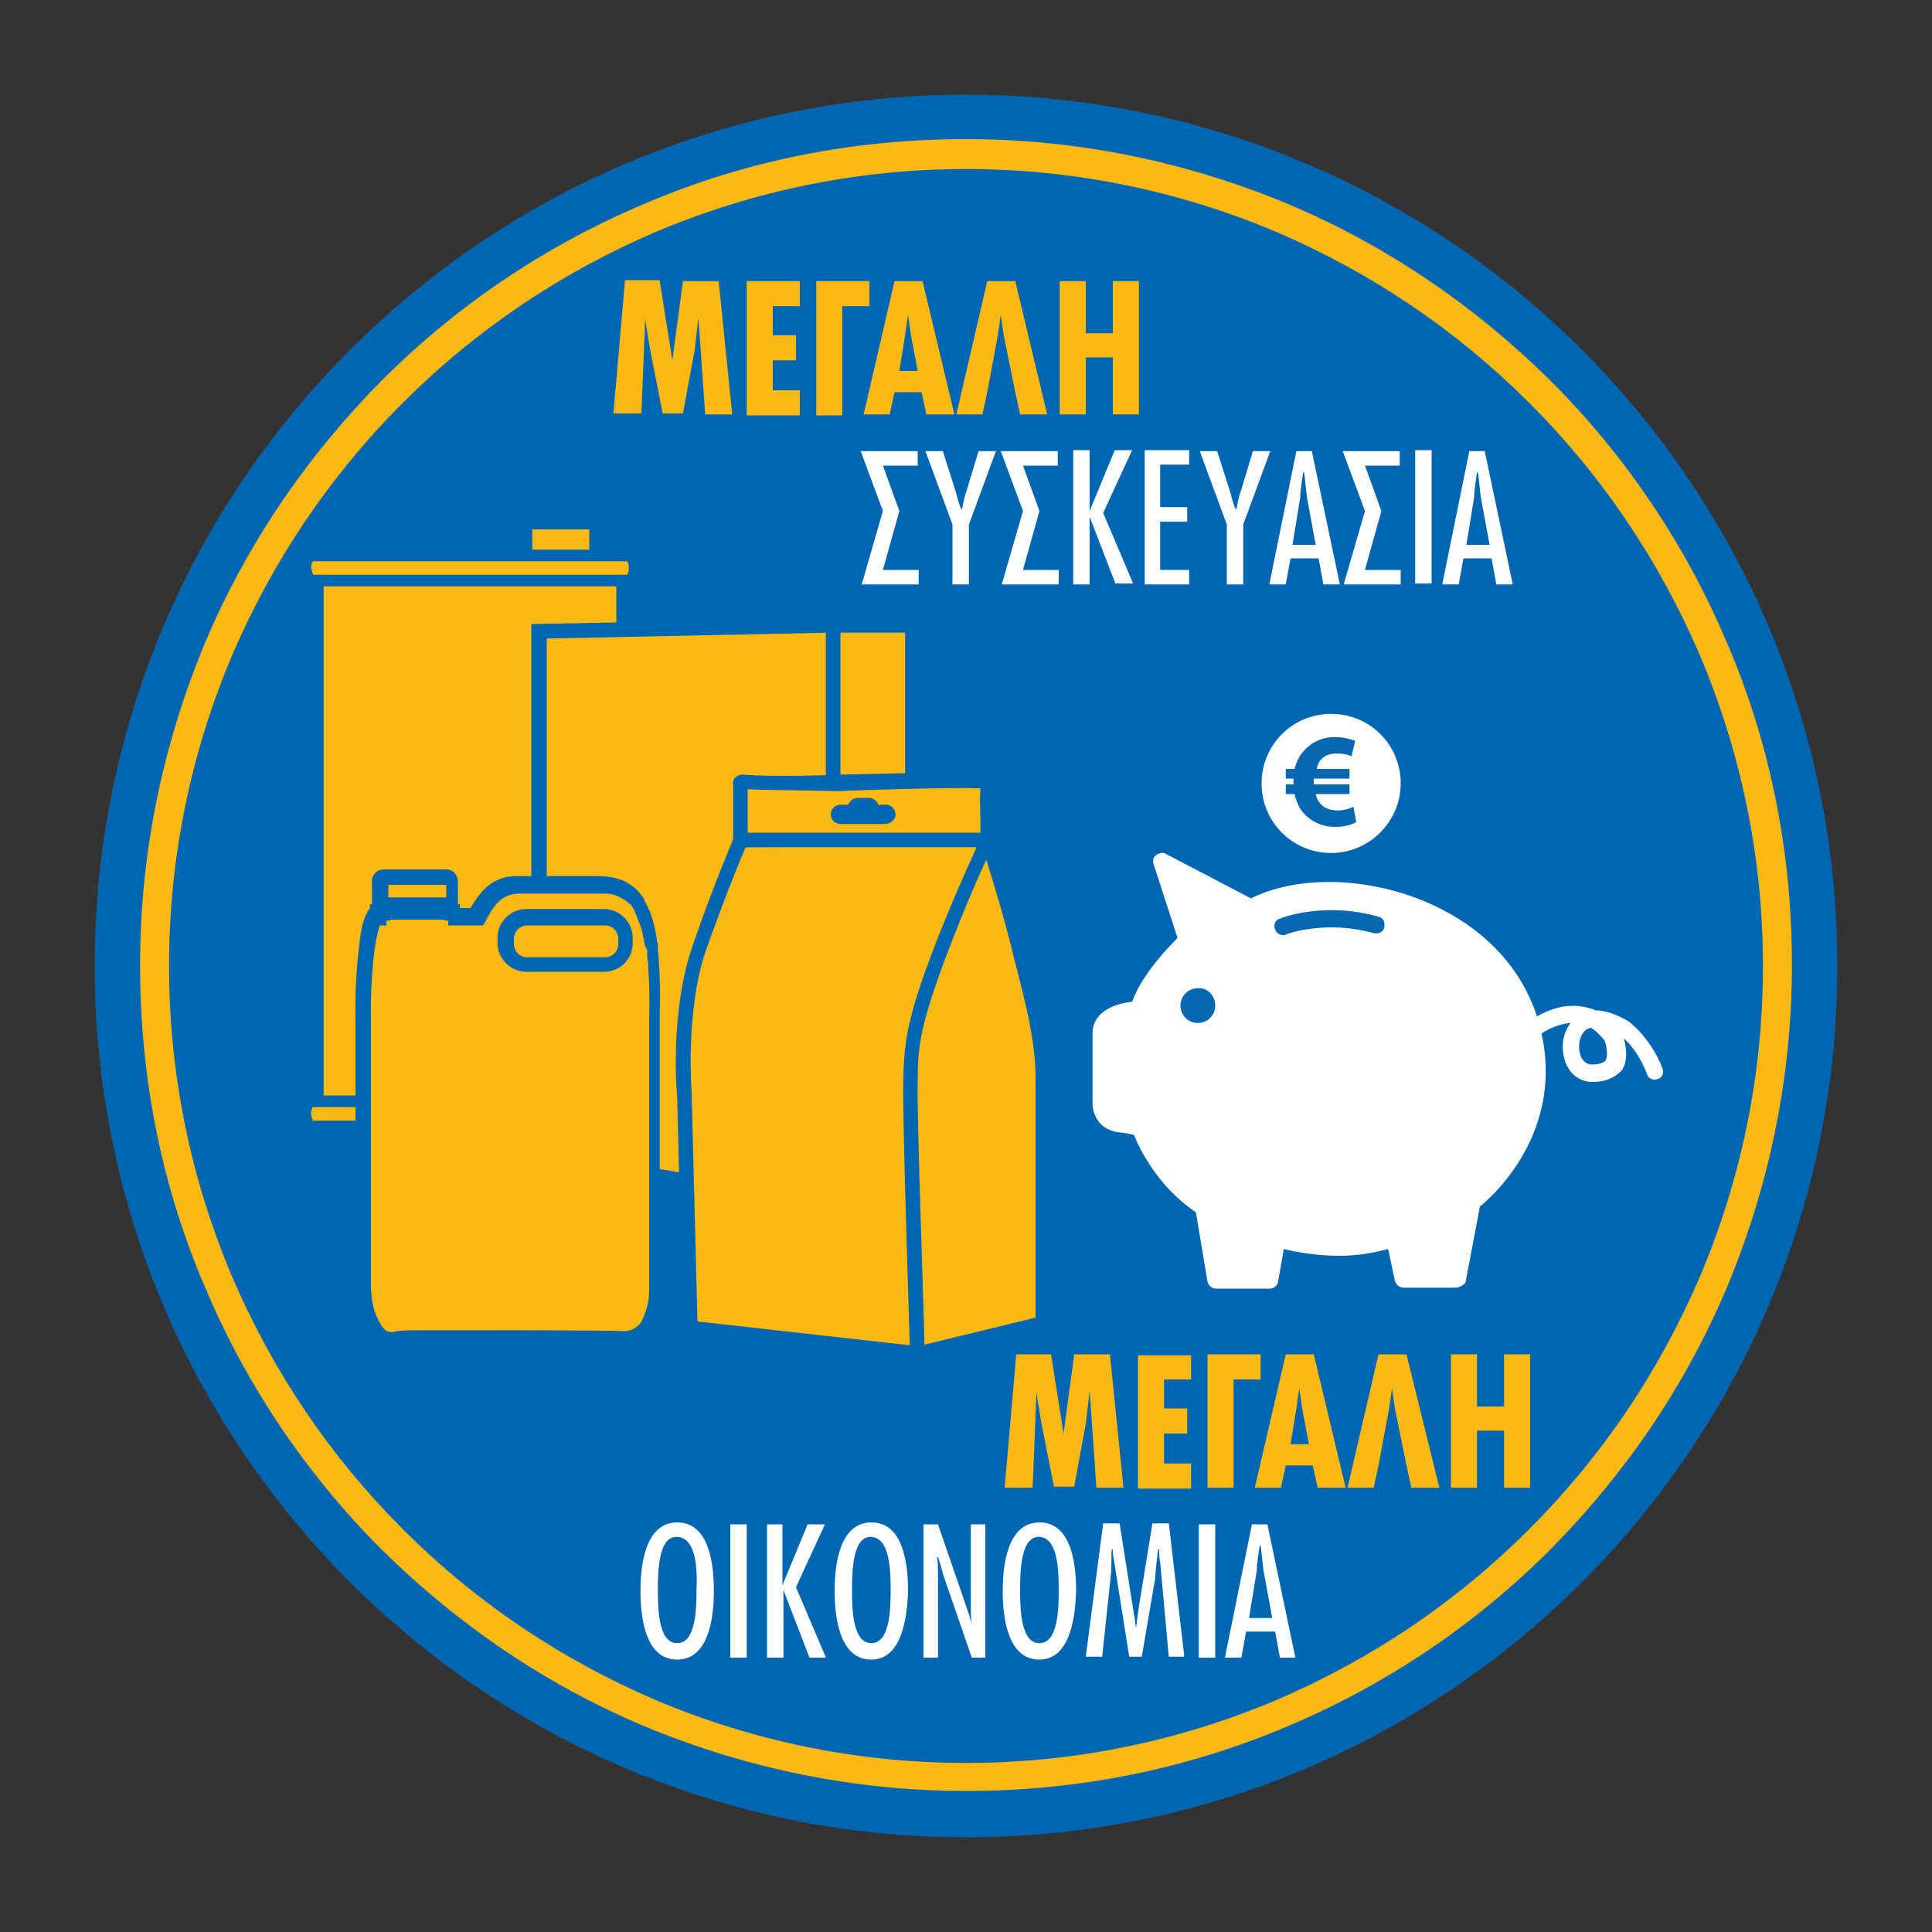 <?xml version="1.0" encoding="utf-8"?>
<!-- Generator: Adobe Illustrator 24.3.0, SVG Export Plug-In . SVG Version: 6.00 Build 0)  -->
<svg version="1.1" id="Layer_1" xmlns="http://www.w3.org/2000/svg" xmlns:xlink="http://www.w3.org/1999/xlink" x="0px" y="0px"
	 viewBox="0 0 200 200" style="enable-background:new 0 0 200 200;" xml:space="preserve">
<rect x="0" y="0" width="200" height="200" fill="#333333" stroke="none"/>
<style type="text/css">
	.st0{fill:#0066B2;}
	.st1{fill:#FCB813;}
	.st2{fill:#FFFFFF;}
	.st3{fill:#0767B1;}
	.st4{enable-background:new    ;}
</style>
<g>
	<g>
		<path class="st0" d="M190.2,100c0,49.8-40.4,90.2-90.2,90.2c-49.8,0-90.2-40.4-90.2-90.2C9.8,50.2,50.2,9.8,100,9.8
			C149.8,9.8,190.2,50.2,190.2,100z"/>
	</g>
	<g>
		<path class="st0" d="M184,100c0,46.4-37.6,84-84,84c-46.4,0-84-37.6-84-84c0-46.4,37.6-84,84-84C146.4,16,184,53.6,184,100z"/>
		<path class="st1" d="M100,185.4c-11.5,0-22.7-2.3-33.3-6.7c-10.2-4.3-19.3-10.5-27.2-18.3c-7.8-7.8-14-17-18.3-27.2
			c-4.5-10.5-6.7-21.7-6.7-33.3c0-11.5,2.3-22.7,6.7-33.3c4.3-10.2,10.5-19.3,18.3-27.2c7.8-7.8,17-14,27.2-18.3
			c10.5-4.5,21.7-6.7,33.3-6.7c11.5,0,22.7,2.3,33.3,6.7c10.2,4.3,19.3,10.5,27.2,18.3c7.8,7.8,14,17,18.3,27.2
			c4.5,10.5,6.7,21.7,6.7,33.3c0,11.5-2.3,22.7-6.7,33.3c-4.3,10.2-10.5,19.3-18.3,27.2c-7.8,7.8-17,14-27.2,18.3
			C122.7,183.2,111.5,185.4,100,185.4z M100,17.5c-11.1,0-21.9,2.2-32.1,6.5c-9.8,4.2-18.6,10.1-26.2,17.7
			C34.1,49.3,28.2,58.1,24,67.9c-4.3,10.2-6.5,21-6.5,32.1c0,11.1,2.2,21.9,6.5,32.1c4.2,9.8,10.1,18.6,17.7,26.2
			s16.4,13.5,26.2,17.7c10.2,4.3,21,6.5,32.1,6.5c11.1,0,21.9-2.2,32.1-6.5c9.8-4.2,18.6-10.1,26.2-17.7
			c7.6-7.6,13.5-16.4,17.7-26.2c4.3-10.2,6.5-21,6.5-32.1c0-11.1-2.2-21.9-6.5-32.1c-4.2-9.8-10.1-18.6-17.7-26.2
			c-7.6-7.6-16.4-13.5-26.2-17.7C121.9,19.7,111.1,17.5,100,17.5z"/>
	</g>
	<g>
		<g>
			<path class="st1" d="M32.8,114.6c0,0.5,0.4,0.9,0.9,0.9h29.9c0.5,0,0.9-0.4,0.9-0.9v-56c0-0.5-0.4-0.9-0.9-0.9H33.7
				c-0.5,0-0.9,0.4-0.9,0.9V114.6z"/>
			<path class="st0" d="M63.6,116.3H33.7c-0.9,0-1.7-0.8-1.7-1.7v-56c0-0.9,0.8-1.7,1.7-1.7h29.9c0.9,0,1.7,0.8,1.7,1.7v56
				C65.3,115.5,64.5,116.3,63.6,116.3z M33.7,58.5c-0.1,0-0.2,0.1-0.2,0.2v56c0,0.1,0.1,0.2,0.2,0.2h29.9c0.1,0,0.2-0.1,0.2-0.2v-56
				c0-0.1-0.1-0.2-0.2-0.2H33.7z"/>
		</g>
		<g>
			<path class="st1" d="M54.3,57.8c0,0.4,0.4,0.7,0.9,0.7h5.5c0.5,0,0.9-0.3,0.9-0.7v-3.1c0-0.4-0.4-0.7-0.9-0.7h-5.5
				c-0.5,0-0.9,0.3-0.9,0.7V57.8z"/>
			<path class="st0" d="M60.7,59.2h-5.5c-1,0-1.7-0.6-1.7-1.5v-3.1c0-0.8,0.7-1.5,1.7-1.5h5.5c1,0,1.7,0.6,1.7,1.5v3.1
				C62.4,58.6,61.6,59.2,60.7,59.2z M55.1,57.7c0,0,0.1,0,0.2,0h5.5c0.1,0,0.1,0,0.2,0v-2.9c0,0-0.1,0-0.2,0h-5.5
				c-0.1,0-0.1,0-0.2,0V57.7z"/>
		</g>
		<g>
			<path class="st1" d="M31.6,58.8c0,0.7,0.3,1.3,0.7,1.3H65c0.4,0,0.7-0.6,0.7-1.3c0-0.7-0.3-1.3-0.7-1.3H32.3
				C31.9,57.5,31.6,58,31.6,58.8C31.6,58.8,31.6,58,31.6,58.8z"/>
			<path class="st0" d="M65,60.7H32.3c-0.7,0-1.3-0.8-1.3-1.9v-0.3h0c0.1-1,0.6-1.6,1.3-1.6H65c0.7,0,1.3,0.8,1.3,1.9
				C66.3,59.9,65.8,60.7,65,60.7z M32.4,59.5h32.5c0.1-0.1,0.2-0.3,0.2-0.7c0-0.4-0.1-0.6-0.2-0.7H32.4c-0.1,0.1-0.2,0.3-0.2,0.7
				C32.3,59.1,32.4,59.4,32.4,59.5z"/>
		</g>
		<g>
			<path class="st1" d="M31.6,115.3c0,0.7,0.3,1.3,0.7,1.3H65c0.4,0,0.7-0.6,0.7-1.3c0-0.7-0.3-1.3-0.7-1.3H32.3
				C31.9,114,31.6,114.6,31.6,115.3C31.6,115.3,31.6,114.6,31.6,115.3z"/>
			<path class="st0" d="M65,117.3H32.3c-0.7,0-1.3-0.8-1.3-1.9V115h0c0.1-1,0.6-1.6,1.3-1.6H65c0.7,0,1.3,0.8,1.3,1.9
				C66.3,116.4,65.8,117.3,65,117.3z M32.4,116h32.5c0.1-0.1,0.2-0.3,0.2-0.7s-0.1-0.6-0.2-0.7H32.4c-0.1,0.1-0.2,0.3-0.2,0.7
				S32.4,115.9,32.4,116z"/>
		</g>
	</g>
	<g>
		<path class="st1" d="M68.3,29.1l1.3,8.2h0l1.1-8.2h3.7l1.4,13.8h-2.8l-0.7-10h0l-0.4,3.4l-1.2,6.5h-2.1l-1.3-6.6l-0.5-3.1v-0.3h0
			l-0.4,10h-2.9l1.2-13.8H68.3z"/>
		<path class="st1" d="M82.8,29.1v2.6H80v3h2.4v2.6H80v3.1h2.8v2.6h-5.5V29.1H82.8z"/>
		<path class="st1" d="M84.5,42.9V29.1H90v2.6h-2.8v11.3H84.5z"/>
		<path class="st1" d="M95.5,29.1l3.3,13.8h-2.9l-0.5-2.3h-2.8l-0.5,2.3h-2.7l3.2-13.8H95.5z M94.3,34.7L94,32.6h0l-0.3,2.1
			l-0.6,3.7H95L94.3,34.7z"/>
		<path class="st1" d="M105.6,42.9l-0.5-2.3l-1.2-5.9l-0.3-2.1h0l-0.3,2.1l-1.1,5.9l-0.5,2.3h-2.7l3.2-13.8h2.9l3.3,13.8H105.6z"/>
		<path class="st1" d="M112.4,29.1v5.4h2.8v-5.4h2.7v13.8h-2.7V37h-2.8v5.9h-2.7V29.1H112.4z"/>
		<path class="st2" d="M89.2,60.5l2.2-7.6l-2.3-6.2H95v1.5h-3.6l1.7,4.7L91.4,59h3.7v1.5H89.2z"/>
		<path class="st2" d="M100.3,54.3v6.2h-1.7v-6.2l-2.8-7.6h1.8l1.4,4.4c0.1,0.5,0.3,1.1,0.5,1.6h0.1c0.1-0.5,0.2-1.2,0.4-1.7
			l1.3-4.3h1.8L100.3,54.3z"/>
		<path class="st2" d="M103.7,60.5l2.2-7.6l-2.3-6.2h5.9v1.5h-3.6l1.7,4.7l-1.7,6.1h3.7v1.5H103.7z"/>
		<path class="st2" d="M115.5,60.5l-2.7-7h0v7h-1.7V46.6h1.7v6.3h0l2.6-6.3h1.8l-3,6.5l3.1,7.3H115.5z"/>
		<path class="st2" d="M118.5,60.5V46.6h4.6v1.5h-3v4.4h2.8v1.5h-2.8V59h3v1.5H118.5z"/>
		<path class="st2" d="M128.7,54.3v6.2H127v-6.2l-2.8-7.6h1.8l1.4,4.4c0.1,0.5,0.3,1.1,0.5,1.6h0.1c0.1-0.5,0.2-1.2,0.4-1.7l1.3-4.3
			h1.8L128.7,54.3z"/>
		<path class="st2" d="M137,60.5l-0.5-2.7h-2.9l-0.5,2.7h-1.7l2.8-13.8h1.6l2.9,13.8H137z M135.3,51.5c-0.1-0.7-0.2-1.9-0.3-2.6
			h-0.1c-0.1,0.7-0.3,1.9-0.3,2.6l-0.8,4.9h2.4L135.3,51.5z"/>
		<path class="st2" d="M139.1,60.5l2.2-7.6l-2.3-6.2h5.9v1.5h-3.6l1.7,4.7l-1.7,6.1h3.7v1.5H139.1z"/>
		<path class="st2" d="M146.5,60.5V46.6h1.7v13.8H146.5z"/>
		<path class="st2" d="M154.9,60.5l-0.5-2.7h-2.9l-0.5,2.7h-1.7l2.8-13.8h1.6l2.9,13.8H154.9z M153.3,51.5c-0.1-0.7-0.2-1.9-0.3-2.6
			h-0.1c-0.1,0.7-0.3,1.9-0.3,2.6l-0.8,4.9h2.4L153.3,51.5z"/>
	</g>
	<g>
		<path class="st1" d="M108.8,140.2l1.3,8.2h0l1.1-8.2h3.7l1.4,13.8h-2.8l-0.7-10h0l-0.4,3.4l-1.2,6.5h-2.1l-1.3-6.6l-0.5-3.1V144h0
			l-0.4,10H104l1.2-13.8H108.8z"/>
		<path class="st1" d="M123.3,140.2v2.6h-2.8v3h2.4v2.6h-2.4v3.1h2.8v2.6h-5.5v-13.8H123.3z"/>
		<path class="st1" d="M125,154v-13.8h5.5v2.6h-2.8V154H125z"/>
		<path class="st1" d="M136,140.2l3.3,13.8h-2.9l-0.5-2.3h-2.8l-0.5,2.3h-2.7l3.2-13.8H136z M134.8,145.8l-0.3-2.1h0l-0.3,2.1
			l-0.6,3.7h1.9L134.8,145.8z"/>
		<path class="st1" d="M146.1,154l-0.5-2.3l-1.2-5.9l-0.3-2.1h0l-0.3,2.1l-1.1,5.9l-0.5,2.3h-2.7l3.2-13.8h2.9L149,154H146.1z"/>
		<path class="st1" d="M152.9,140.2v5.4h2.8v-5.4h2.7V154h-2.7v-5.9h-2.8v5.9h-2.7v-13.8H152.9z"/>
		<path class="st2" d="M70.1,171.8c-2.9,0-3.8-3.4-3.8-7.1c0-3.9,1-7.1,3.8-7.1c3,0,3.8,3.5,3.8,7.1
			C73.9,167.9,73.2,171.8,70.1,171.8z M70.1,159.1c-1.9-0.1-2,3.4-2,5.5s0.1,5.5,2,5.5c1.9,0,2-3.4,2-5.5
			C72.2,162.5,72.1,159.2,70.1,159.1z"/>
		<path class="st2" d="M75.6,171.6v-13.8h1.7v13.8H75.6z"/>
		<path class="st2" d="M83.8,171.6l-2.7-7h0v7h-1.7v-13.8H81v6.3h0l2.6-6.3h1.8l-3,6.5l3.1,7.3H83.8z"/>
		<path class="st2" d="M90.2,171.8c-2.9,0-3.8-3.4-3.8-7.1c0-3.9,1-7.1,3.8-7.1c3,0,3.8,3.5,3.8,7.1
			C93.9,167.9,93.2,171.8,90.2,171.8z M90.2,159.1c-1.9-0.1-2,3.4-2,5.5s0.1,5.5,2,5.5c1.9,0,2-3.4,2-5.5
			C92.2,162.5,92.1,159.2,90.2,159.1z"/>
		<path class="st2" d="M100.6,171.6l-3-8.7c-0.1-0.4-0.3-1.2-0.5-1.7l-0.1,0c0.1,0.5,0.1,1.3,0.1,1.8c0,0.1,0,0.2,0,0.4v0.3v7.9
			h-1.5v-13.8h1.5l3.2,9.3c0.1,0.3,0.2,0.7,0.3,1.1h0c-0.1-0.6-0.1-1.3-0.1-1.9v-8.5h1.5v13.8H100.6z"/>
		<path class="st2" d="M107.6,171.8c-2.9,0-3.8-3.4-3.8-7.1c0-3.9,1-7.1,3.8-7.1c3,0,3.8,3.5,3.8,7.1
			C111.3,167.9,110.6,171.8,107.6,171.8z M107.6,159.1c-1.9-0.1-2,3.4-2,5.5s0.1,5.5,2,5.5c1.9,0,2-3.4,2-5.5
			C109.6,162.5,109.5,159.2,107.6,159.1z"/>
		<path class="st2" d="M121,171.6l-0.9-9.9c-0.1-0.3-0.1-0.9-0.1-1.3h-0.1c-0.1,0.7-0.3,2.2-0.3,2.9l-1.4,8.2h-1.3l-1.1-6.9
			l-0.5-3.2c-0.1-0.3-0.1-0.7-0.1-1h-0.1c-0.1,0.7,0,2-0.1,2.6l-0.9,8.5h-1.7l1.8-13.8h1.7l1.5,9.5c0.1,0.3,0.1,0.9,0.2,1.3h0
			c0.1-0.6,0.2-1.6,0.3-2.2l1.4-8.6h1.7l1.6,13.8H121z"/>
		<path class="st2" d="M124.1,171.6v-13.8h1.7v13.8H124.1z"/>
		<path class="st2" d="M132.5,171.6l-0.5-2.7H129l-0.5,2.7h-1.7l2.8-13.8h1.6l2.9,13.8H132.5z M130.8,162.6
			c-0.1-0.7-0.2-1.9-0.3-2.6h-0.1c-0.1,0.7-0.3,1.9-0.3,2.6l-0.8,4.9h2.4L130.8,162.6z"/>
	</g>
	<g>
		<g>
			<g>
				<g>
					<path class="st2" d="M150.7,133.3h-5.4c-0.4,0-0.8-0.3-0.9-0.7l-0.7-3.3c-1.5,0.4-3.2,0.7-5,0.7c-2.5,0-4.6-0.4-5.8-0.7
						l-0.6,3.4c-0.1,0.4-0.4,0.7-0.9,0.7h-5.5c-0.4,0-0.8-0.3-0.9-0.7l-1.2-7.2c-4-2.7-5.9-6.7-6.4-8c-0.3-0.1-0.8-0.2-1.7-0.3
						c-2.1-0.3-2.6-2.1-2.6-2.9v-7.3c0-2.3,2.3-3.1,4.1-3.3c1-2.8,3.7-5.6,4.7-6.6l-2.5-7.7c-0.1-0.3,0-0.7,0.3-0.9
						c0.3-0.2,0.7-0.3,1-0.1l8.8,4.6c2.2-1.1,5-1.7,8.1-1.7c8.1,0,18.2,4.3,21.4,13.6c3.8,11.4-4.2,18.7-5.8,20l-1.5,7.9
						C151.5,133,151.1,133.3,150.7,133.3z"/>
				</g>
			</g>
			<g>
				<g>
					<path class="st2" d="M164.9,112c0,0-0.1,0-0.1,0c-1.3,0-2.4-0.9-2.8-2.2c-0.4-1.2-0.3-2.8,0.6-3.9c-1.7,0.1-3.2,1.2-3.2,1.2
						c-0.4,0.3-0.9,0.2-1.2-0.2c-0.3-0.4-0.2-0.9,0.2-1.2c0.1-0.1,2.6-2,5.4-1.5c0.5,0.1,1,0.2,1.4,0.4c0.9,0,2,0.3,3.5,1.2
						c0.1,0.1,2.2,1.7,3.4,4.8c0.2,0.5-0.1,1-0.5,1.1c-0.5,0.2-1-0.1-1.1-0.5c-0.7-1.9-1.8-3.2-2.4-3.7c0.2,0.8,0.5,2.2-0.2,3.3
						C167.1,111.6,166.2,112,164.9,112z M164.7,106.4c-0.2,0-0.3,0.1-0.5,0.2c-0.7,0.5-0.9,1.7-0.6,2.6c0.1,0.4,0.5,1,1.2,1
						c0.5,0,1.1-0.1,1.4-0.4c0.3-0.5,0.1-1.6-0.1-2.1C165.7,107.2,165.2,106.7,164.7,106.4z"/>
				</g>
			</g>
			<g>
				<g>
					<path class="st3" d="M132.8,96.8c-0.3,0-0.7-0.2-0.8-0.6c-0.2-0.4,0-1,0.5-1.1c0.2-0.1,4.6-1.8,10.2-0.2
						c0.5,0.1,0.7,0.6,0.6,1.1s-0.6,0.7-1.1,0.6c-5-1.4-9,0.1-9,0.1C133.1,96.8,133,96.8,132.8,96.8z"/>
				</g>
			</g>
			<g>
				<g>
					<path class="st2" d="M137.8,88.3c-4,0-7.2-3.2-7.2-7.2c0-4,3.2-7.2,7.2-7.2c4,0,7.2,3.2,7.2,7.2C145,85,141.8,88.3,137.8,88.3z
						"/>
				</g>
			</g>
			<g>
				<g>
					<path class="st3" d="M125.8,104.1c0,1-0.8,1.8-1.8,1.8s-1.8-0.8-1.8-1.8c0-1,0.8-1.8,1.8-1.8
						C125,102.2,125.8,103.1,125.8,104.1z"/>
				</g>
			</g>
		</g>
		<g class="st4">
			<path class="st3" d="M140.4,85.1c-0.5,0.3-1.3,0.5-2.2,0.5c-1.4,0-2.6-0.6-3.4-1.6c-0.4-0.5-0.6-1.1-0.8-1.8h-0.9v-1h0.8
				c0-0.1,0-0.2,0-0.2c0-0.1,0-0.3,0-0.4h-0.8v-1h0.9c0.2-0.7,0.5-1.4,1-1.9c0.8-0.9,1.9-1.4,3.2-1.4c0.8,0,1.6,0.2,2.1,0.4
				l-0.4,1.6c-0.4-0.2-0.9-0.3-1.5-0.3c-0.7,0-1.3,0.2-1.7,0.7c-0.2,0.2-0.3,0.5-0.4,0.9h3.4v1h-3.7c0,0.1,0,0.3,0,0.4
				c0,0.1,0,0.1,0,0.2h3.7v1h-3.5c0.1,0.4,0.2,0.7,0.5,1c0.4,0.5,1.1,0.7,1.8,0.7c0.6,0,1.3-0.2,1.6-0.4L140.4,85.1z"/>
		</g>
	</g>
	<g>
		<g>
			<polygon class="st1" points="55.8,65.4 55.8,119.7 86.3,124.9 86.3,64.8 			"/>
			<path class="st0" d="M87,125.8l-32-5.5V64.6L87,64V125.8z M56.6,119l28.9,5V65.5l-28.9,0.6V119z"/>
		</g>
		<g>
			<polygon class="st1" points="86.3,64.8 94.5,64.8 94.5,123.5 86.3,124.9 			"/>
			<path class="st0" d="M85.5,125.8V64h9.7v60.1L85.5,125.8z M87,65.5V124l6.7-1.2V65.5H87z"/>
		</g>
	</g>
	<g>
		<g>
			<path class="st1" d="M95,140.1l-23.5-2.6l-0.6-24.2c0,0-0.8-8.6,1.5-15.2c2.3-6.7,4.3-11.2,4.3-11.2H102L96.3,137L95,140.1z"/>
			<path class="st0" d="M95.4,141l-24.7-2.8l-0.6-24.8c-0.1-0.6-0.7-8.9,1.6-15.5C74,91.2,76,86.7,76,86.6l0.2-0.5h26.6l-5.7,51.1
				L95.4,141z M72.2,136.8l22.3,2.5l1.1-2.5l5.5-49.1H77.2C76.6,89,75,93,73.1,98.3c-2.2,6.4-1.5,14.8-1.5,14.9l0,0L72.2,136.8z"/>
		</g>
		<g>
			<path class="st1" d="M76.7,86.9l0-5.8c0,0-0.2-0.3,0.4-0.2s5.5,0.2,9.7,0c4.1-0.2,13.2-0.3,14-0.3c0.8,0.1,1.7,0.1,1.6,0.4
				c-0.1,0.4,0,5.8,0,5.8L76.7,86.9z"/>
			<path class="st0" d="M75.9,87.7l0-6.4c-0.1-0.2,0-0.5,0.1-0.7c0.2-0.2,0.5-0.5,1.1-0.4c0.5,0.1,5.3,0.2,9.5,0
				c4-0.1,13.3-0.3,14.1-0.3c0.1,0,0.2,0,0.4,0c0.7,0.1,1.4,0.1,1.7,0.6c0.2,0.2,0.2,0.5,0.2,0.7c0,0.4,0,3.2,0,5.6l0,0.8L75.9,87.7
				z M77.4,81.7l0,4.5l24.1,0c0-1.8-0.1-3.7,0-4.6c-0.2,0-0.4,0-0.5,0c-0.1,0-0.3,0-0.4,0c-0.6-0.1-9.3,0.1-13.9,0.3
				C83.2,81.8,78.9,81.8,77.4,81.7z M103,81.3C103,81.3,103,81.3,103,81.3C103,81.3,103,81.3,103,81.3z M101.5,81
				C101.5,81,101.5,81,101.5,81C101.5,81,101.5,81,101.5,81z"/>
		</g>
		<g>
			<path class="st1" d="M102.3,86.9c0,0,2.2,7.1,3.5,12.2c1.3,5.1,2.3,9.1,2.2,13.1l0,24.8l-13,3.2c0,0-0.8-24.4-0.7-28.1
				s0.3-5.8,2.7-12.4C99.3,93.1,102.3,86.9,102.3,86.9z"/>
			<path class="st0" d="M94.2,141.1l0-0.9c0-1-0.8-24.5-0.7-28.2c0.1-3.9,0.3-6.1,2.7-12.6c2.4-6.5,5.4-12.7,5.4-12.8l0.8-1.7
				l0.6,1.8c0,0.1,2.3,7.2,3.5,12.2c1.3,5.1,2.3,9.1,2.2,13.3l0,25.4L94.2,141.1z M102.1,89c-1.1,2.3-2.9,6.6-4.5,10.9
				c-2.4,6.6-2.6,8.6-2.6,12.1c-0.1,3.3,0.6,22.6,0.7,27.2l11.5-2.8l0-24.2c0.1-3.9-0.9-7.9-2.2-12.9
				C104.2,95.9,102.9,91.5,102.1,89z"/>
		</g>
		<g>
			<path class="st0" d="M91.6,85.3C91.6,85.3,91.6,85.3,91.6,85.3l-4.6,0c-0.6,0-1-0.5-1-1c0-0.3,0.1-0.5,0.3-0.7
				c0.2-0.2,0.5-0.3,0.7-0.3l0.8,0c0.2-0.4,0.5-0.7,1-0.7l1.1,0c0.5,0,0.9,0.3,1,0.7l0.8,0c0.6,0,1,0.5,1,1c0,0.3-0.1,0.5-0.3,0.7
				C92.1,85.2,91.9,85.3,91.6,85.3z"/>
		</g>
	</g>
	<g>
		<g>
			<path class="st1" d="M62.5,99.9h-8c-1.2,0-2.2-1-2.2-2.2v-0.5c0-1.2,1-2.2,2.2-2.2h8c1.2,0,2.2,1,2.2,2.2v0.5
				C64.7,98.9,63.7,99.9,62.5,99.9z"/>
		</g>
		<g>
			<g>
				<g>
					<g>
						<path class="st1" d="M45.2,138.5c6.7,0,18.8,0.1,19.6,0.1c0.2,0,1.8-0.3,2.4-1.9c0.6-1.7,0.6-2.3,0.7-3.7l0-0.3
							c0-1.6,0-27.3,0-27.5c0,0,0.1-2.4-0.1-5.1l0,0c0-0.3,0-0.7-0.1-1c0-0.1,0-0.2,0-0.3c0-0.1,0-0.2,0-0.3c0-0.1,0-0.2,0-0.2
							l-0.1-0.3c-0.2-1.1-0.4-2.1-0.7-2.9l0,0l-0.1-0.2c0-0.1-0.1-0.2-0.1-0.3c-0.1-0.3-0.2-0.4-0.3-0.6l-0.1-0.2
							c-0.2-0.3-0.4-0.6-0.6-0.8c-0.3-0.3-0.7-0.6-1.2-0.9c-0.6-0.3-1.3-0.5-2.2-0.5h-8.6c-2.3,0-3.3,1.7-4.1,3l-0.2,0.3l-2.4,0
							v-0.5h-0.4v-0.8H47v-2.4c0-0.3-0.2-0.5-0.5-0.5H40c-0.3,0-0.5,0.2-0.5,0.5v2.4h0.2v0.8h-0.4V95l-0.5,0c-0.1,0.2-0.5,1-0.8,3.8
							c-0.4,3.6-0.3,7-0.3,7v18.5l0,8.9c0,0,0,2,0.7,3.4c0.7,1.5,1.2,2.1,2.4,2C41.1,138.5,42.8,138.5,45.2,138.5z M62.5,99.9h-8
							c-1.2,0-2.2-1-2.2-2.2v-0.5c0-1.2,1-2.2,2.2-2.2h8c1.2,0,2.2,1,2.2,2.2v0.5C64.7,98.9,63.7,99.9,62.5,99.9z"/>
						<path class="st0" d="M64.8,139.3l-0.1,0c-3,0-13.5-0.1-19.6-0.1c-3.2,0-4.1,0-4.4,0c-1.7,0.1-2.4-1-3.1-2.4
							c-0.8-1.6-0.8-3.6-0.8-3.7l0-8.9v-18.5c0-0.2-0.1-3.6,0.3-7.1c0.2-2.1,0.5-3.5,0.9-4.1l0.2-0.4l0.1,0v-0.5h0.2v-2.4
							c0-0.7,0.6-1.2,1.2-1.2h6.5c0.7,0,1.2,0.6,1.2,1.2v2.4h0.2v0.4l1.1,0c0.8-1.3,2-3.3,4.7-3.3h8.6c1,0,1.9,0.2,2.6,0.5
							c0.6,0.3,1,0.6,1.4,1c0.2,0.2,0.5,0.6,0.7,0.9l0,0.1l0.1,0.2c0.1,0.2,0.2,0.3,0.3,0.6c0,0,0,0,0,0l0,0l0.2,0.4
							c0.3,0.9,0.6,1.9,0.7,3l0.1,0.3c0,0.1,0,0.2,0,0.2c0,0.1,0,0.2,0,0.3c0,0.1,0,0.2,0,0.3c0.1,0.4,0.1,0.8,0.1,1.1
							c0.2,2.5,0.1,4.7,0.1,5.1l0,0.1c0,4.3,0,25.9,0,27.4l0,0.3c0,1.5,0,2.1-0.7,3.9C67.2,138.9,65.1,139.2,64.8,139.3L64.8,139.3z
							 M45.2,137.7c6.1,0,16.5,0,19.6,0.1h0c0.3,0,1.4-0.3,1.8-1.4c0.6-1.6,0.6-2,0.6-3.4l0-0.3c0-1.5,0-23.1,0-27.4l0-0.1l0,0
							c0-0.2,0.1-2.5-0.1-5l0-0.1l0,0c0-0.3,0-0.6-0.1-0.9l0-0.1c0-0.1,0-0.2,0-0.3c0-0.1,0-0.2,0-0.3c0-0.1,0-0.1,0-0.2L66.8,98
							c-0.2-0.9-0.3-1.7-0.6-2.4L66,95.1c0-0.1-0.1-0.2-0.1-0.3c-0.1-0.2-0.2-0.4-0.2-0.5l-0.1-0.2c-0.2-0.3-0.3-0.5-0.4-0.5l0,0
							c-0.3-0.3-0.6-0.5-1-0.7c-0.5-0.3-1.1-0.4-1.8-0.4h-8.6c-1.9,0-2.7,1.3-3.4,2.6l-0.4,0.7l-3.6,0v-0.5H46v-2.3h0.2v-1.4h-6v1.4
							h0.2v2.3h-0.4v0.5l-0.7,0c-0.1,0.4-0.4,1.3-0.6,3.1c-0.4,3.5-0.3,6.8-0.3,6.9l0,0v18.5l0,8.9c0,0,0,1.8,0.6,3.1
							c0.7,1.5,1,1.6,1.7,1.6C41.1,137.7,42.5,137.7,45.2,137.7z M62.5,100.6h-8c-1.6,0-3-1.3-3-3v-0.5c0-1.6,1.3-3,3-3h8
							c1.6,0,3,1.3,3,3v0.5C65.5,99.3,64.2,100.6,62.5,100.6z M54.6,95.8c-0.8,0-1.4,0.6-1.4,1.4v0.5c0,0.8,0.6,1.4,1.4,1.4h8
							c0.8,0,1.4-0.6,1.4-1.4v-0.5c0-0.8-0.6-1.4-1.4-1.4H54.6z"/>
					</g>
				</g>
				<g>
					<g>
						<rect x="39.3" y="92.9" class="st0" width="7.7" height="2.3"/>
					</g>
				</g>
			</g>
		</g>
	</g>
</g>
</svg>
